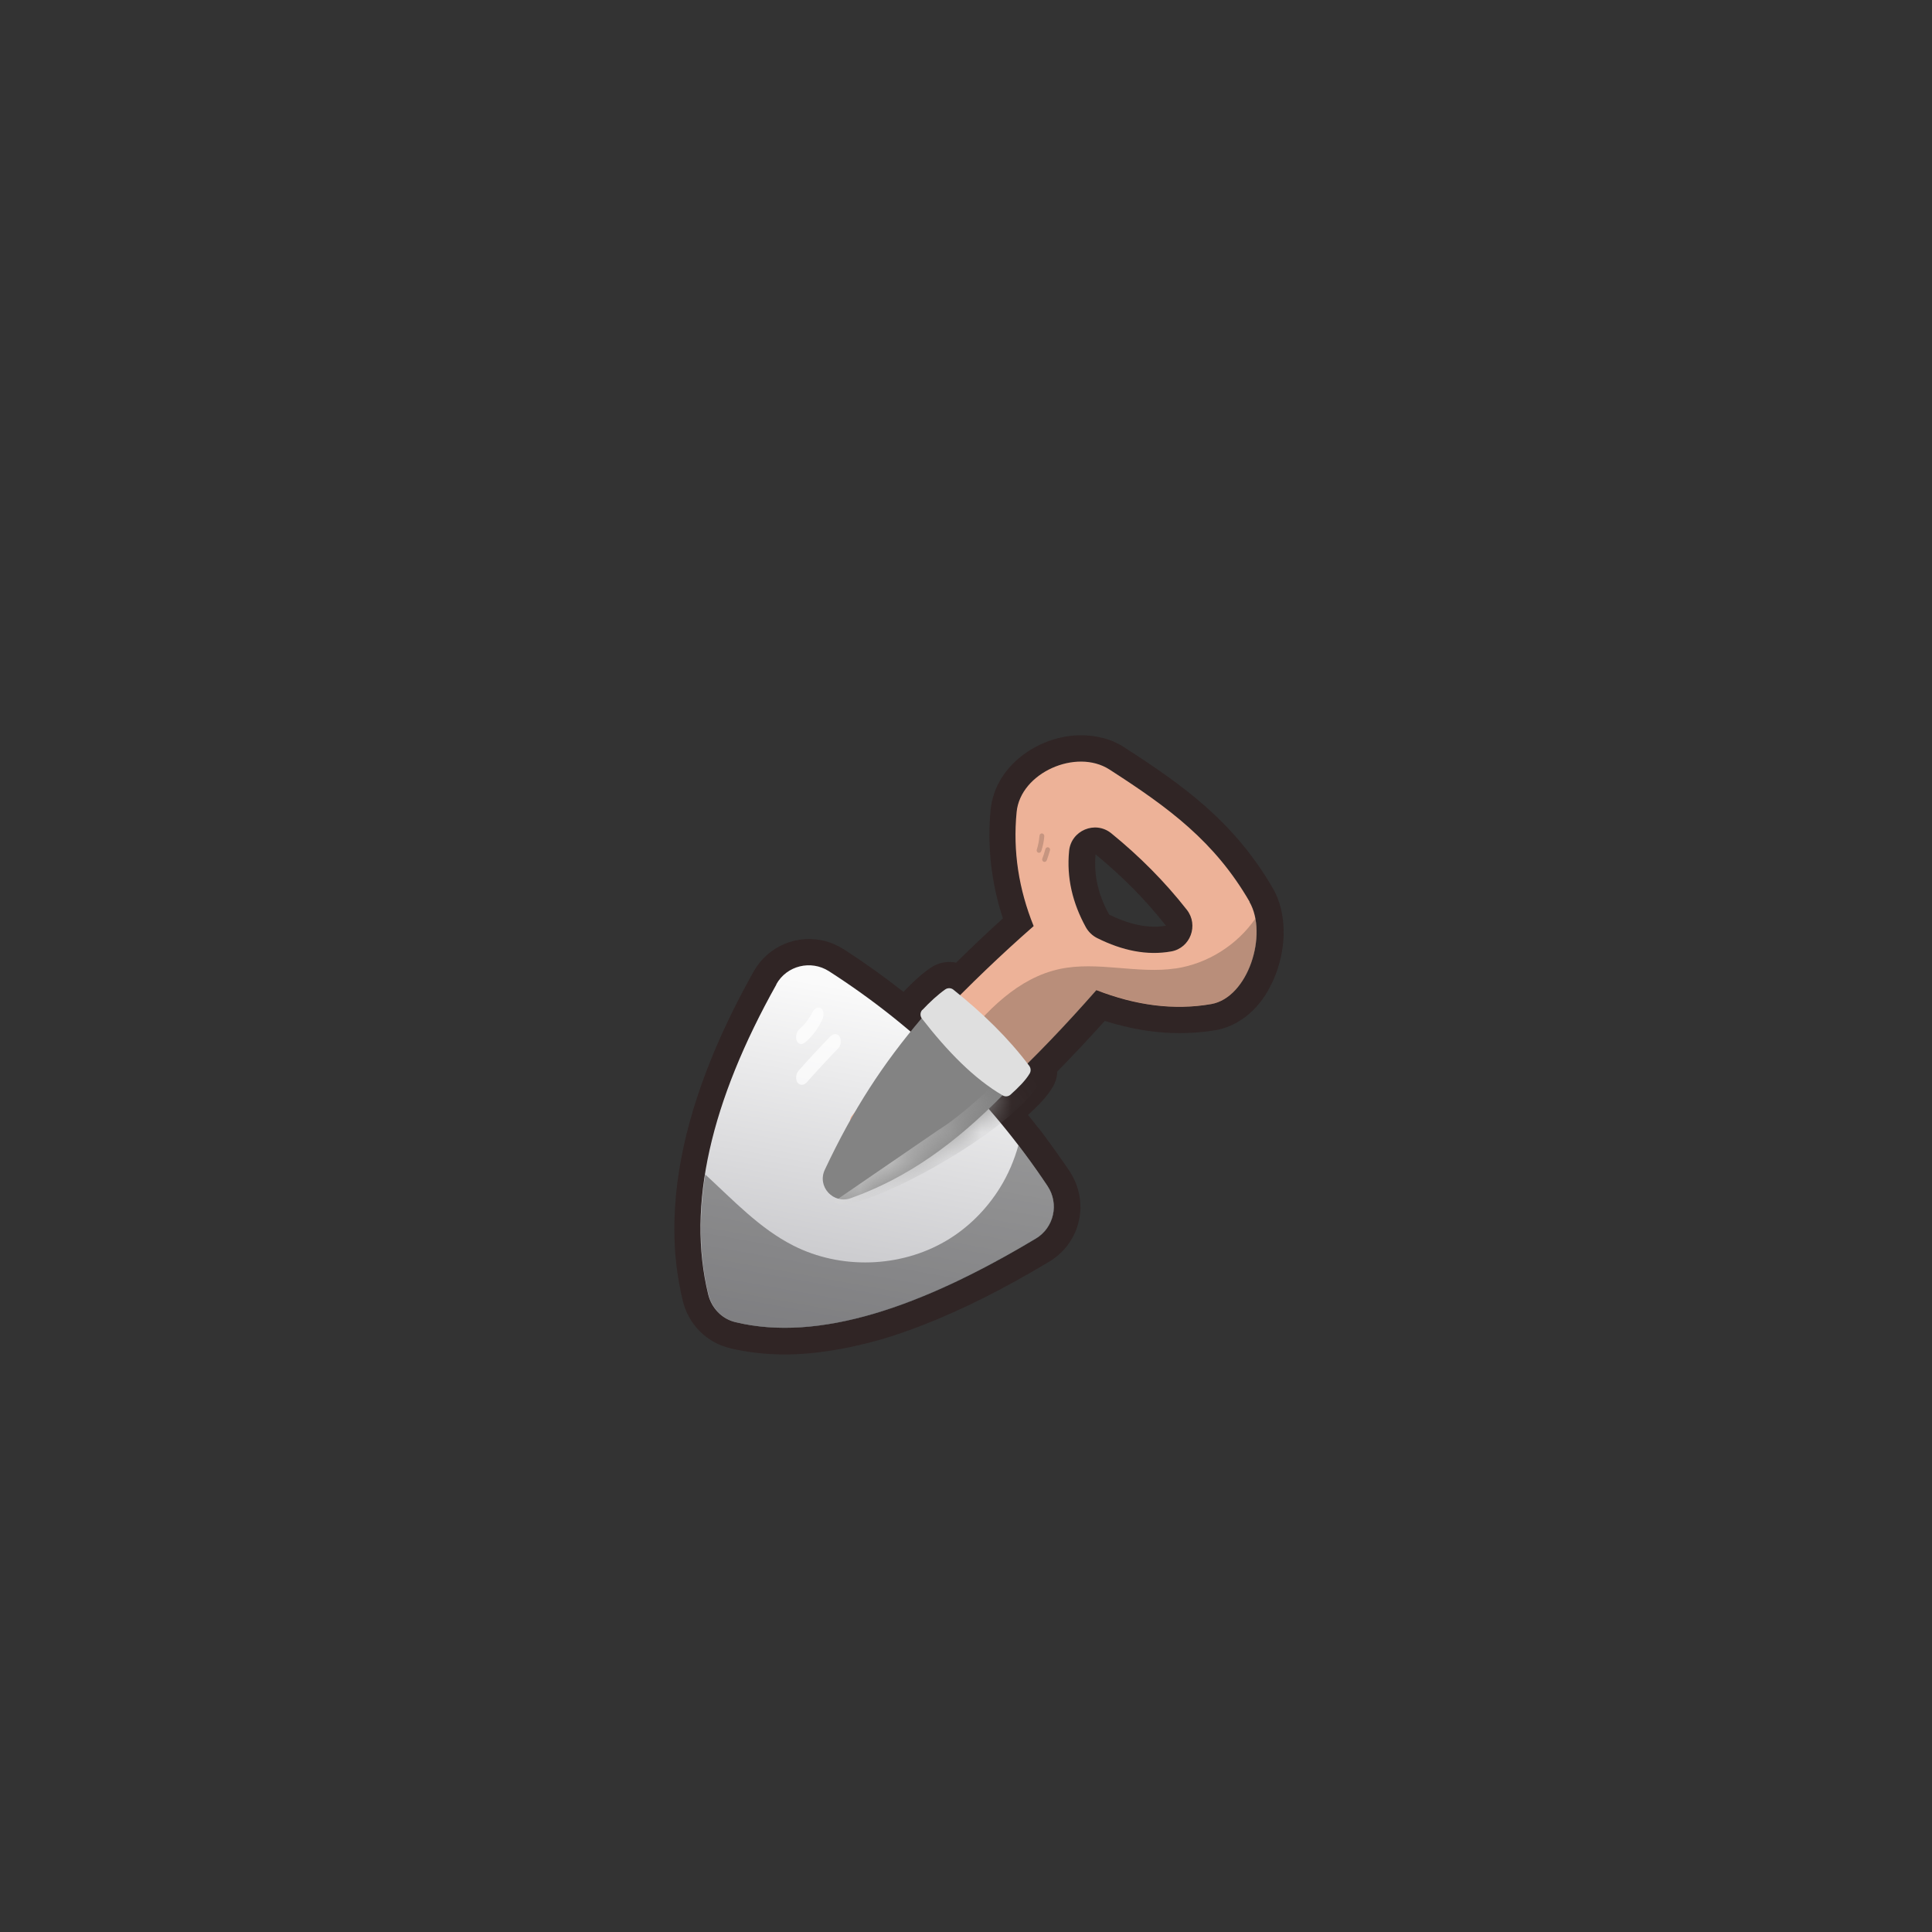 <svg width="64" height="64" viewBox="0 0 64 64" fill="none" xmlns="http://www.w3.org/2000/svg">
<rect x="0" y="0" width="64" height="64" fill="#333333" stroke="none"/>
<path d="M36.3 25.292C36.461 25.335 36.611 25.398 36.754 25.491C38.732 26.764 40.242 27.875 41.4 29.875C41.497 30.037 41.555 30.224 41.592 30.424C41.658 30.768 41.641 31.153 41.56 31.525C41.559 31.53 41.556 31.538 41.555 31.542C41.538 31.606 41.521 31.669 41.504 31.733C41.5 31.749 41.494 31.77 41.489 31.788C41.474 31.847 41.45 31.899 41.431 31.953C41.425 31.978 41.414 32.003 41.403 32.027C41.381 32.075 41.362 32.129 41.34 32.178C41.328 32.206 41.311 32.233 41.295 32.261C41.274 32.305 41.249 32.348 41.224 32.391C41.183 32.457 41.144 32.519 41.1 32.58C41.084 32.607 41.065 32.629 41.045 32.651C41.017 32.689 40.983 32.73 40.952 32.762C40.933 32.784 40.909 32.805 40.889 32.827C40.858 32.859 40.822 32.891 40.787 32.922C40.763 32.943 40.741 32.959 40.717 32.98C40.683 33.007 40.643 33.037 40.605 33.059C40.583 33.075 40.561 33.088 40.535 33.103C40.492 33.128 40.446 33.147 40.404 33.168C40.384 33.176 40.362 33.188 40.342 33.197C40.277 33.22 40.208 33.242 40.136 33.255C39.651 33.342 39.156 33.363 38.662 33.331C38.194 33.3 37.722 33.219 37.249 33.093C36.945 33.011 36.641 32.911 36.333 32.793C35.577 33.654 34.814 34.474 34.043 35.236C34.063 35.264 34.084 35.288 34.105 35.312C34.157 35.385 34.163 35.481 34.119 35.56C33.986 35.787 33.751 36.023 33.488 36.261C33.429 36.313 33.351 36.333 33.279 36.313C33.262 36.309 33.245 36.304 33.226 36.29C33.222 36.289 33.218 36.288 33.214 36.287C33.059 36.44 32.91 36.591 32.753 36.739C33.092 37.129 33.42 37.529 33.736 37.94C33.736 37.94 33.736 37.94 33.737 37.935C33.773 37.986 33.809 38.036 33.85 38.088C33.927 38.19 34.003 38.292 34.079 38.398C34.295 38.692 34.505 38.988 34.705 39.291C34.801 39.439 34.863 39.596 34.892 39.758C34.907 39.839 34.912 39.922 34.913 40.003C34.91 40.166 34.871 40.327 34.808 40.478C34.708 40.7 34.542 40.896 34.319 41.035C33.607 41.461 32.914 41.85 32.233 42.193C31.553 42.536 30.887 42.838 30.237 43.085C29.802 43.254 29.378 43.398 28.96 43.522C28.616 43.624 28.273 43.705 27.942 43.775C27.783 43.809 27.627 43.835 27.47 43.861C27.163 43.91 26.857 43.95 26.558 43.97C26.364 43.981 26.176 43.99 25.991 43.99C25.429 43.989 24.889 43.926 24.37 43.8C24.37 43.8 24.353 43.796 24.341 43.792C24.015 43.705 23.751 43.49 23.588 43.201C23.534 43.101 23.494 42.995 23.465 42.883C23.425 42.714 23.39 42.541 23.36 42.365C23.35 42.3 23.341 42.234 23.331 42.168C23.315 42.059 23.297 41.955 23.285 41.847C23.276 41.764 23.268 41.675 23.259 41.591C23.251 41.503 23.242 41.419 23.238 41.332C23.233 41.231 23.224 41.129 23.224 41.029C23.224 40.961 23.22 40.892 23.219 40.829C23.219 40.711 23.215 40.588 23.221 40.467C23.221 40.449 23.222 40.426 23.223 40.408C23.236 39.918 23.284 39.419 23.363 38.906C23.671 36.959 24.47 34.859 25.729 32.61C26.013 32.106 26.594 31.882 27.123 32.023C27.241 32.055 27.359 32.105 27.471 32.176C28.426 32.789 29.323 33.464 30.171 34.185C30.293 34.037 30.415 33.884 30.542 33.732C30.488 33.645 30.495 33.534 30.564 33.462C30.817 33.194 31.071 32.959 31.322 32.782C31.378 32.742 31.449 32.73 31.512 32.747C31.542 32.755 31.571 32.767 31.593 32.786C31.671 32.848 31.744 32.913 31.822 32.979C32.61 32.185 33.419 31.414 34.255 30.678C33.764 29.464 33.563 28.205 33.691 26.899C33.8 25.764 35.219 24.998 36.31 25.29M37.294 31.438C37.805 31.575 38.309 31.605 38.803 31.52C39.444 31.407 39.725 30.649 39.323 30.138C38.593 29.209 37.755 28.364 36.821 27.606C36.721 27.525 36.612 27.473 36.503 27.444C36.017 27.314 35.476 27.64 35.422 28.196C35.335 29.079 35.535 29.92 35.977 30.723C36.063 30.877 36.192 31.002 36.352 31.081C36.668 31.238 36.984 31.359 37.293 31.442M36.535 24.449C35.702 24.226 34.747 24.41 33.985 24.939C33.306 25.41 32.892 26.078 32.816 26.818C32.699 28.032 32.837 29.242 33.222 30.424C32.726 30.871 32.216 31.355 31.674 31.889C31.378 31.828 31.072 31.89 30.822 32.063C30.543 32.256 30.251 32.517 29.929 32.857C29.278 32.347 28.613 31.87 27.944 31.442C27.758 31.324 27.56 31.235 27.349 31.178C26.415 30.928 25.439 31.341 24.965 32.183C23.647 34.53 22.817 36.749 22.497 38.774C22.409 39.321 22.358 39.864 22.344 40.39L22.341 40.453C22.338 40.584 22.339 40.715 22.34 40.847C22.339 40.933 22.34 40.996 22.345 41.065C22.347 41.175 22.354 41.285 22.36 41.396C22.366 41.492 22.373 41.585 22.384 41.678C22.395 41.772 22.401 41.869 22.413 41.958C22.427 42.075 22.446 42.193 22.464 42.311L22.474 42.373C22.483 42.425 22.492 42.477 22.5 42.529C22.536 42.734 22.577 42.921 22.62 43.096C22.665 43.285 22.735 43.462 22.83 43.632C23.104 44.131 23.576 44.498 24.117 44.643L24.168 44.657C24.742 44.797 25.357 44.867 25.991 44.869C26.195 44.869 26.405 44.862 26.617 44.846C26.913 44.826 27.24 44.787 27.609 44.727C27.78 44.7 27.947 44.668 28.119 44.633C28.508 44.551 28.862 44.465 29.211 44.364C29.644 44.235 30.097 44.08 30.552 43.903C31.215 43.646 31.91 43.334 32.627 42.974C33.313 42.627 34.031 42.231 34.77 41.786C35.143 41.56 35.435 41.23 35.61 40.833C35.723 40.578 35.783 40.304 35.79 40.026C35.791 39.886 35.783 39.747 35.757 39.609C35.706 39.324 35.597 39.054 35.437 38.808C35.25 38.526 35.042 38.235 34.788 37.882C34.712 37.776 34.633 37.668 34.553 37.561L34.509 37.504C34.486 37.47 34.459 37.436 34.435 37.407C34.414 37.383 34.394 37.359 34.373 37.336C34.268 37.203 34.164 37.067 34.055 36.934C34.061 36.926 34.067 36.923 34.073 36.916C34.355 36.661 34.669 36.351 34.874 36.007C34.967 35.846 35.019 35.67 35.025 35.495C35.542 34.968 36.068 34.407 36.597 33.819C36.738 33.866 36.882 33.905 37.022 33.942C37.554 34.085 38.087 34.173 38.608 34.209C39.182 34.245 39.748 34.215 40.294 34.121C40.413 34.099 40.53 34.067 40.651 34.022C40.686 34.009 40.722 33.992 40.758 33.978C40.834 33.945 40.907 33.91 40.977 33.87C41.014 33.848 41.048 33.825 41.085 33.803C41.152 33.758 41.212 33.72 41.269 33.676C41.303 33.649 41.339 33.618 41.373 33.591C41.426 33.546 41.474 33.5 41.524 33.45C41.562 33.41 41.592 33.382 41.618 33.353C41.664 33.302 41.705 33.249 41.751 33.194C41.785 33.153 41.807 33.123 41.828 33.092C41.886 33.012 41.941 32.927 41.992 32.837C42.018 32.79 42.044 32.742 42.072 32.691L42.079 32.666L42.093 32.647C42.11 32.615 42.122 32.587 42.14 32.555C42.169 32.495 42.196 32.43 42.223 32.364C42.238 32.323 42.25 32.295 42.261 32.271C42.289 32.201 42.313 32.13 42.336 32.06L42.355 31.988C42.381 31.909 42.403 31.828 42.42 31.747C42.422 31.738 42.425 31.726 42.428 31.717C42.537 31.226 42.554 30.723 42.467 30.269C42.411 29.955 42.308 29.679 42.173 29.439C40.885 27.214 39.18 26.005 37.245 24.758C37.033 24.619 36.798 24.515 36.544 24.448L36.535 24.449ZM37.519 30.597C37.27 30.53 37.012 30.429 36.743 30.298C36.377 29.638 36.23 28.983 36.291 28.302C37.168 29.017 37.952 29.811 38.624 30.666C38.273 30.726 37.908 30.701 37.519 30.597Z" fill="#302525"/>
<path d="M25.721 32.608C23.55 36.483 22.741 39.926 23.461 42.882C23.572 43.333 23.915 43.692 24.362 43.798C27.127 44.466 30.523 43.302 34.312 41.029C34.915 40.67 35.092 39.875 34.701 39.29C32.789 36.418 30.376 34.046 27.459 32.172C26.863 31.791 26.064 31.984 25.718 32.602L25.721 32.608Z" fill="url(#paint0_linear_5967_93835)"/>
<g style="mix-blend-mode:multiply" opacity="0.4">
<path d="M34.316 41.03C34.92 40.671 35.096 39.876 34.705 39.291C34.395 38.827 34.072 38.374 33.737 37.935C33.6 38.429 33.402 38.897 33.129 39.34C32.682 40.062 32.062 40.684 31.327 41.112C29.813 41.998 27.85 42.056 26.286 41.265C25.165 40.698 24.29 39.757 23.363 38.906C23.139 40.314 23.168 41.644 23.47 42.884C23.58 43.335 23.923 43.694 24.37 43.8C27.135 44.469 30.532 43.304 34.32 41.031L34.316 41.03Z" fill="#1E1E1E"/>
</g>
<path d="M41.395 29.873C40.237 27.874 38.728 26.763 36.75 25.49C35.653 24.784 33.804 25.597 33.677 26.899C33.549 28.206 33.751 29.465 34.241 30.678C32.075 32.576 30.071 34.679 28.216 36.968C28.093 37.125 28.181 37.421 28.422 37.653C28.697 37.912 29.031 38.187 29.389 38.474C29.625 38.659 29.899 38.719 30.049 38.614C32.201 37.107 34.284 35.115 36.318 32.798C37.618 33.305 38.886 33.477 40.125 33.261C41.347 33.045 42.009 30.948 41.39 29.877L41.395 29.873ZM38.794 31.518C38 31.659 37.184 31.494 36.345 31.075C36.189 30.997 36.056 30.87 35.97 30.716C35.528 29.914 35.328 29.072 35.415 28.189C35.48 27.509 36.281 27.172 36.813 27.604C37.75 28.367 38.585 29.206 39.314 30.136C39.716 30.646 39.431 31.408 38.794 31.518Z" fill="#EDB298"/>
<g style="mix-blend-mode:multiply" opacity="0.3">
<path d="M38.947 32.08C37.678 32.27 36.36 31.831 35.101 32.1C33.722 32.396 32.669 33.487 31.801 34.595C30.933 35.703 30.132 36.919 28.939 37.669C28.841 37.729 28.744 37.789 28.642 37.847C28.869 38.049 29.125 38.258 29.395 38.47C29.63 38.656 29.904 38.716 30.054 38.611C32.206 37.104 34.289 35.112 36.323 32.795C37.623 33.301 38.891 33.474 40.131 33.258C41.167 33.074 41.795 31.543 41.587 30.427C40.98 31.307 40.004 31.924 38.942 32.083L38.947 32.08Z" fill="#3F3832"/>
</g>
<path d="M30.541 33.718C29.23 35.265 28.268 36.742 27.323 38.749C27.06 39.308 27.604 39.897 28.184 39.691C30.053 39.023 31.645 37.882 33.235 36.257L30.537 33.717L30.541 33.718Z" fill="#838383"/>
<mask id="mask0_5967_93835" style="mask-type:alpha" maskUnits="userSpaceOnUse" x="27" y="33" width="7" height="7">
<path d="M30.541 33.718C29.23 35.265 28.268 36.742 27.323 38.749C27.06 39.308 27.604 39.897 28.184 39.691C30.053 39.023 31.645 37.882 33.235 36.257L30.537 33.717L30.541 33.718Z" fill="#838383"/>
</mask>
<g mask="url(#mask0_5967_93835)">
<path d="M34.625 35.438C34.233 37.265 27.957 40.518 27.641 39.795L31.125 37.406C32.875 36.312 35.069 33.37 34.625 35.438Z" fill="url(#paint1_linear_5967_93835)"/>
</g>
<path d="M30.552 33.459C30.805 33.191 31.058 32.956 31.309 32.778C31.393 32.719 31.501 32.721 31.58 32.783C32.565 33.568 33.419 34.404 34.096 35.309C34.149 35.383 34.155 35.479 34.111 35.558C33.978 35.785 33.742 36.021 33.479 36.258C33.407 36.325 33.3 36.337 33.218 36.288C32.273 35.74 31.388 34.833 30.54 33.741C30.472 33.655 30.479 33.529 30.554 33.45L30.552 33.459Z" fill="#DFDFDF"/>
<g opacity="0.7">
<path d="M27.198 33.405C27.106 33.341 26.982 33.394 26.912 33.533C26.888 33.582 26.864 33.631 26.837 33.671C26.771 33.772 26.701 33.872 26.625 33.954C26.58 33.997 26.541 34.042 26.493 34.077C26.394 34.161 26.34 34.343 26.389 34.467C26.438 34.591 26.555 34.622 26.659 34.539C26.888 34.356 27.091 34.087 27.239 33.779C27.302 33.646 27.292 33.462 27.198 33.405Z" fill="white"/>
<path d="M27.803 34.323C27.712 34.219 27.593 34.243 27.495 34.344C27.142 34.709 26.793 35.084 26.453 35.469C26.36 35.571 26.347 35.774 26.423 35.866C26.509 35.968 26.637 35.955 26.731 35.846C27.072 35.461 27.421 35.086 27.774 34.72C27.872 34.619 27.874 34.413 27.803 34.323Z" fill="white"/>
</g>
<g opacity="0.5">
<path d="M34.59 27.683C34.592 27.643 34.553 27.605 34.511 27.608C34.465 27.609 34.438 27.642 34.435 27.687C34.421 27.842 34.392 28.001 34.343 28.151C34.333 28.189 34.356 28.236 34.398 28.248C34.441 28.259 34.479 28.233 34.495 28.192C34.547 28.029 34.584 27.858 34.595 27.684L34.59 27.683Z" fill="#A07767"/>
<path d="M34.727 28.069C34.685 28.057 34.646 28.083 34.631 28.124C34.601 28.234 34.567 28.347 34.524 28.454C34.514 28.492 34.542 28.54 34.58 28.55C34.622 28.561 34.661 28.535 34.677 28.494C34.715 28.387 34.752 28.279 34.783 28.165C34.793 28.127 34.77 28.08 34.727 28.069Z" fill="#A07767"/>
</g>
<defs>
<linearGradient id="paint0_linear_5967_93835" x1="29.812" y1="33.031" x2="27.706" y2="44.695" gradientUnits="userSpaceOnUse">
<stop stop-color="#FAFAFA"/>
<stop offset="1" stop-color="#BDBDC1"/>
</linearGradient>
<linearGradient id="paint1_linear_5967_93835" x1="27.625" y1="40.25" x2="32.875" y2="36.094" gradientUnits="userSpaceOnUse">
<stop stop-color="#DFDFDF"/>
<stop offset="1" stop-color="#838383"/>
</linearGradient>
</defs>
</svg>
